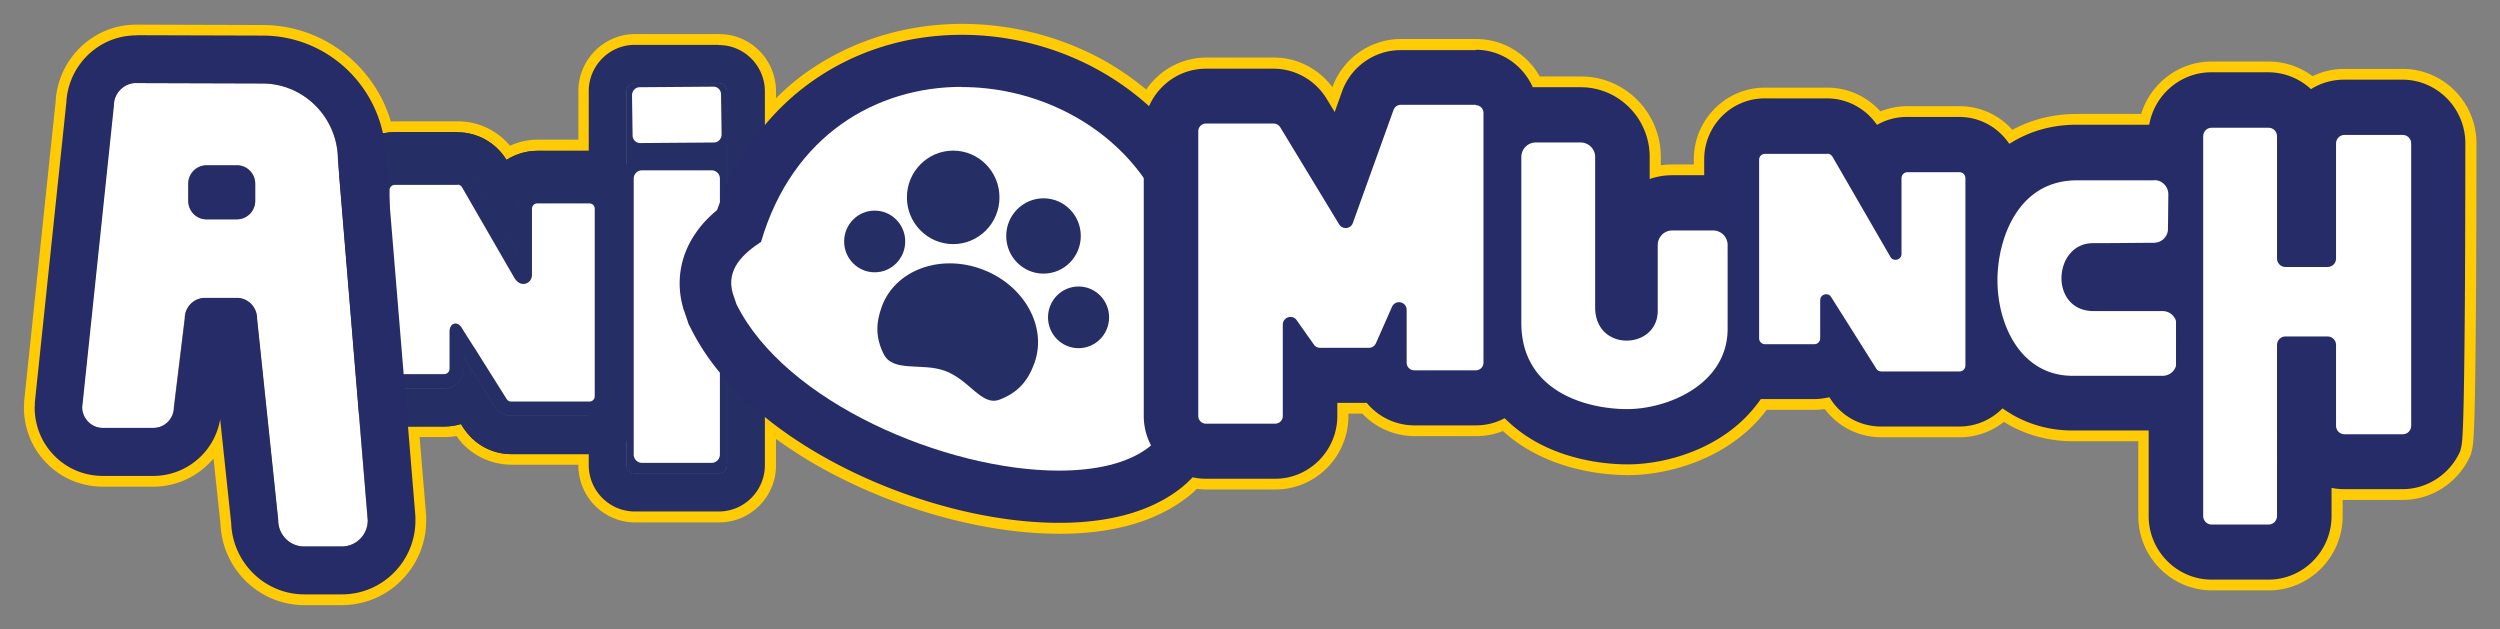 <?xml version="1.0" encoding="UTF-8"?>
<svg xmlns="http://www.w3.org/2000/svg" width="429" height="108" fill="none">
  <rect width="100%" height="100%" fill="#808080" stroke="none"/>
  <path d="M9.325 78.191c2.186 2.24 5.112 3.442 8.231 3.475h8.746c5.756 0 10.547-4.189 11.48-9.71l1.896 17.86c.258 6.754 5.788 12.177 12.54 12.177h6.463c6.946 0 12.605-5.683 12.605-12.664v-.714L70 73.158h6.334c.997 0 1.93-.162 2.83-.422l.353.552c.45.715.997 1.364 1.576 1.948a9.8 9.8 0 0 0 6.72 2.663h13.28v1.948c0 4.384 3.537 7.956 7.91 7.956h14.405c4.373 0 7.91-3.572 7.91-7.956v-8.28c4.276 3.475 9.26 6.657 14.855 9.352 11.575 5.618 24.566 8.832 35.627 8.832 8.681 0 15.659-1.948 20.675-5.78.836-.617 1.575-1.331 2.25-2.078.74.162 1.479.26 2.283.26h11.865c5.884 0 10.675-4.838 10.675-10.78v-2.241h5.049a10.617 10.617 0 0 0 8.199 3.864h10.546c1.737 0 3.409-.422 4.92-1.234a24.093 24.093 0 0 0 4.598 3.604c6.431 3.897 13.665 4.319 16.463 4.319 5.595 0 11.672-1.786 16.27-4.806 2.701-1.753 4.919-3.929 6.624-6.397h9.164c.868 0 1.768-.13 2.604-.324l.129.195c1.897 3.052 5.176 4.838 8.746 4.838h13.44c2.894 0 5.498-1.202 7.395-3.118.708.488 1.415.942 2.187 1.364 3.022 1.624 6.334 2.436 9.871 2.436h13.023V88.55c0 6.007 4.855 10.91 10.803 10.91h9.775c5.949 0 10.804-4.903 10.804-10.91v-4.838a9.804 9.804 0 0 0 2.186.227h10c4.116 0 7.942-2.436 9.743-6.202l.161-.358.096-.39c.258-.908.547-1.947.708-27.632.064-12.372.064-24.646.064-24.776 0-6.007-4.855-10.91-10.804-10.91h-10c-2.09 0-4.019.584-5.691 1.623a10.763 10.763 0 0 0-7.331-2.89h-9.775c-5.305 0-9.743 3.897-10.643 8.995h-12.411c-3.827 0-7.364.877-10.547 2.662-.354.195-.707.423-1.061.617-1.865-2.792-5.016-4.61-8.585-4.61h-8.971c-1.865 0-3.634.486-5.145 1.363-1.929-2.825-5.145-4.546-8.553-4.546H302.86c-5.724 0-10.354 4.709-10.354 10.456v2.728h-5.498c-1.351 0-2.637.227-3.859.65v-3.8c0-6.592-5.305-11.95-11.832-11.95h-8.232c-1.672-3.766-5.402-6.429-9.775-6.429h-12.926c-4.469 0-8.521 2.858-10.032 7.111l-1.254 3.507-1.382-2.273c-1.93-3.182-5.402-5.163-9.1-5.163h-11.608c-4.373 0-8.167 2.695-9.807 6.527-3.183-2.89-6.752-5.39-10.707-7.338-6.624-3.248-14.019-4.969-21.35-4.969-9.486 0-18.392 2.793-25.788 8.053-3.022 2.143-5.659 4.774-8.038 7.664V15.65c0-4.383-3.537-7.955-7.91-7.955h-14.405c-4.373 0-7.91 3.572-7.91 7.955v10.164h-8.81c-.965 0-1.93.13-2.798.422-.9.26-1.736.65-2.508 1.169-1.768-2.922-4.984-4.74-8.392-4.74h-10.74c-.74 0-1.447.097-2.154.259-2.058-9.58-10.514-16.755-20.61-16.788l-21.673-.065h-.032c-6.43 0-11.672 5.13-11.993 11.528L5.98 69.034v.422l-.032.423c0 3.15 1.19 6.104 3.376 8.312Z" stroke="#FFCB05" stroke-width="3.69" stroke-miterlimit="10"></path>
  <path d="M108.938 14.255h14.437a1.38 1.38 0 0 1 1.383 1.397v64.163c0 .78-.643 1.429-1.415 1.429h-14.437a1.38 1.38 0 0 1-1.383-1.396V15.684c0-.78.644-1.429 1.415-1.429Z" fill="#262E66"></path>
  <path d="M123.343 14.255c.772 0 1.415.617 1.415 1.397v64.163c0 .78-.643 1.397-1.415 1.397h-14.405a1.407 1.407 0 0 1-1.415-1.397v-64.13c0-.78.644-1.397 1.415-1.397h14.405m0-6.592h-14.405c-4.373 0-7.91 3.572-7.91 7.956v64.163c0 4.384 3.537 7.956 7.91 7.956h14.405c4.373 0 7.91-3.572 7.91-7.956v-64.13c0-4.384-3.537-7.956-7.91-7.956v-.033Z" fill="#262E66"></path>
  <path d="M101.189 32.407h-8.97c-1.834 0-3.345 1.526-3.345 3.377v8.02l-7.46-12.923c-.61-1.04-1.704-1.689-2.894-1.689H67.781c-1.833 0-3.344 1.526-3.344 3.377v30.653c0 1.851 1.511 3.378 3.344 3.378h8.489c1.833 0 3.344-1.527 3.344-3.377v-1.916l5.305 8.442a3.323 3.323 0 0 0 2.83 1.559h13.44c1.833 0 3.344-1.526 3.344-3.377V35.75c0-1.85-1.511-3.376-3.344-3.376v.032Z" fill="#262E66"></path>
  <path d="M78.52 29.225c1.19 0 2.284.65 2.894 1.688l7.46 12.924v-8.02c0-1.851 1.511-3.378 3.344-3.378h8.971c1.833 0 3.344 1.527 3.344 3.377v32.18c0 1.85-1.511 3.377-3.344 3.377h-13.44c-1.158 0-2.187-.585-2.83-1.559l-5.305-8.442v1.915c0 1.851-1.511 3.377-3.344 3.377h-8.49c-1.833 0-3.344-1.526-3.344-3.377V32.634c0-1.85 1.511-3.377 3.344-3.377h10.74m0-6.591H67.78c-5.434 0-9.84 4.448-9.84 9.936v30.653c0 5.488 4.406 9.936 9.84 9.936h8.489c.996 0 1.929-.162 2.83-.422l.353.552c1.833 2.89 4.92 4.61 8.296 4.61h13.44c5.434 0 9.839-4.448 9.839-9.935v-32.18c0-5.487-4.405-9.936-9.839-9.936h-8.97c-1.962 0-3.763.585-5.306 1.559-1.769-2.923-4.984-4.741-8.392-4.741v-.032Z" fill="#262E66"></path>
  <path d="M78.52 29.225H67.781c-1.833 0-3.344 1.526-3.344 3.377v30.653c0 1.85 1.511 3.377 3.344 3.377h8.489c1.833 0 3.344-1.526 3.344-3.377v-1.916l5.305 8.443a3.324 3.324 0 0 0 2.83 1.558h13.44c1.833 0 3.344-1.526 3.344-3.377V35.784c0-1.85-1.511-3.377-3.344-3.377h-8.97c-1.834 0-3.345 1.526-3.345 3.377v8.02l-7.46-12.923c-.61-1.04-1.704-1.689-2.894-1.689v.033Z" fill="#262E66"></path>
  <path d="M78.52 29.225c1.19 0 2.284.65 2.894 1.688l7.46 12.924v-8.02c0-1.851 1.511-3.378 3.344-3.378h8.971c1.833 0 3.344 1.527 3.344 3.377v32.18c0 1.85-1.511 3.377-3.344 3.377h-13.44c-1.158 0-2.187-.585-2.83-1.559l-5.305-8.442v1.915c0 1.851-1.511 3.377-3.344 3.377h-8.49c-1.833 0-3.344-1.526-3.344-3.377V32.634c0-1.85 1.511-3.377 3.344-3.377h10.74m0-6.591H67.78c-5.434 0-9.84 4.448-9.84 9.936v30.653c0 5.488 4.406 9.936 9.84 9.936h8.489c.996 0 1.929-.162 2.83-.422l.353.552c1.833 2.89 4.92 4.61 8.296 4.61h13.44c5.434 0 9.839-4.448 9.839-9.935v-32.18c0-5.487-4.405-9.936-9.839-9.936h-8.97c-1.962 0-3.763.585-5.306 1.559-1.769-2.923-4.984-4.741-8.392-4.741v-.032Z" fill="#262E66"></path>
  <path d="M78.52 31.692c.322 0 .612.163.772.455l7.46 12.924s1.093 1.883 1.447 2.5c1.157 2.046 3.119 1.039 3.087-.422V35.817c0-.52.418-.91.9-.91h8.971c.515 0 .9.422.9.91v32.178c0 .52-.418.91-.9.91h-13.44a.902.902 0 0 1-.772-.422L81.64 60.04s-1.769-2.728-2.412-3.8c-.74-1.2-2.09-.876-2.09.715v6.332c0 .52-.418.91-.9.91h-8.49a.903.903 0 0 1-.9-.91V32.634c0-.52.419-.91.9-.91h10.74m43.634-2.499H110.16c-.781 0-1.414.64-1.414 1.428v47.344a1.42 1.42 0 0 0 1.414 1.428h11.962c.781 0 1.414-.64 1.414-1.428V30.653a1.42 1.42 0 0 0-1.414-1.428Zm.45-4.774-12.733.098c-.708 0-1.286-.585-1.286-1.332l-.097-6.851c0-.747.547-1.364 1.254-1.396l12.733-.098c.707 0 1.286.585 1.286 1.331l.097 6.852c0 .747-.547 1.364-1.254 1.396ZM45.016 14.32l-21.672-.065a3.896 3.896 0 0 0-3.89 3.897L14.02 69.879a3.58 3.58 0 0 0 3.504 3.572h8.746c1.93 0 3.505-1.559 3.537-3.54l1.865-15.261a3.503 3.503 0 0 1 3.505-3.507h5.434c1.93 0 3.473 1.591 3.473 3.54l3.633 34.581c0 2.5 1.994 4.514 4.437 4.514h6.463c2.476 0 4.47-1.98 4.47-4.481l-5.113-61.793c0-7.274-5.788-13.184-12.99-13.184h.032Zm-4.34 23.315h-5.274c-1.736 0-3.119-1.429-3.119-3.182v-2.955c0-1.754 1.415-3.15 3.119-3.15h5.273c1.737 0 3.12 1.429 3.12 3.182v2.955c0 1.754-1.416 3.15-3.12 3.15Z" fill="#fff"></path>
  <path d="m23.344 14.255 21.672.065c7.203 0 13.022 5.942 12.99 13.184l5.113 61.793c0 2.5-1.994 4.48-4.47 4.48h-6.463c-2.475 0-4.47-2.045-4.437-4.545L44.116 54.65c0-1.948-1.544-3.54-3.473-3.54h-5.434c-1.93 0-3.473 1.559-3.473 3.507L29.871 69.88c0 1.948-1.575 3.54-3.504 3.54H17.62c-1.93 0-3.505-1.624-3.505-3.573L19.55 18.12a3.896 3.896 0 0 1 3.89-3.896m17.203 23.412c1.736 0 3.151-1.429 3.151-3.182v-2.89c0-1.754-1.383-3.183-3.119-3.183h-5.209c-1.736 0-3.15 1.43-3.15 3.183v2.89c0 1.753 1.382 3.182 3.118 3.182h5.209ZM23.376 6.073c-6.43 0-11.672 5.13-11.993 11.527L5.98 69.035v.422l-.032.422c0 3.15 1.19 6.105 3.376 8.313 2.186 2.24 5.112 3.442 8.231 3.474h8.746c5.756 0 10.547-4.189 11.48-9.709l1.896 17.86c.258 6.753 5.788 12.176 12.54 12.176h6.463c6.946 0 12.605-5.682 12.605-12.664v-.714l-5.08-61.501c-.193-11.592-9.55-20.977-21.094-21.009l-21.67-.065-.065.033Zm141.671-.098c-9.485 0-18.392 2.793-25.787 8.053-7.364 5.228-12.926 12.794-16.206 22.016-1.254 1.039-2.605 2.37-3.698 3.994-2.669 3.864-3.408 8.475-2.09 12.923v.13l.097.13.611 1.818.192.585.29.552c2.54 5.163 6.463 10.001 11.672 14.45 4.533 3.864 9.903 7.306 15.98 10.26 11.576 5.618 24.566 8.833 35.627 8.833 8.682 0 15.659-1.948 20.675-5.78 3.312-2.533 5.531-6.04 6.367-10.131.45-2.176.514-4.481.16-6.754 2.251-7.534 2.991-14.84 2.155-21.756-.868-7.306-3.409-13.995-7.556-19.905-4.277-6.072-10.193-11.04-17.106-14.45-6.624-3.247-14.02-4.968-21.351-4.968" fill="#262C68"></path>
  <path d="M165.047 14.937c22.701 0 45.627 19.905 34.694 51.727h.065c.964 3.247.739 7.469-2.733 10.131-3.57 2.728-9.036 3.962-15.37 3.962-19.325 0-46.977-11.657-55.337-28.575l-.611-1.818c-1.254-4.222 1.961-6.95 4.759-8.8h.064c5.402-18.476 19.903-26.66 34.469-26.66" fill="#fff"></path>
  <path d="M177.491 62.345c-1.125 3.118-2.894 5.066-5.981 6.235-3.086 1.169-5.144-3.442-9.421-4.968-3.858-1.397-8.874.325-10.45-2.858-1.382-2.792-1.382-5.228-.321-8.15 2.283-6.235 9.967-9.092 17.202-6.397 7.235 2.695 11.254 9.904 8.971 16.138Zm-13.923-20.456c4.386 0 7.942-3.591 7.942-8.02 0-4.43-3.556-8.021-7.942-8.021s-7.942 3.59-7.942 8.02 3.556 8.02 7.942 8.02Zm15.499 5.065c3.534 0 6.398-2.893 6.398-6.462s-2.864-6.462-6.398-6.462-6.399 2.893-6.399 6.462 2.865 6.462 6.399 6.462Zm-28.971-.227c2.894 0 5.241-2.37 5.241-5.293s-2.347-5.293-5.241-5.293c-2.895 0-5.242 2.37-5.242 5.293s2.347 5.293 5.242 5.293Zm34.984 13.021c2.894 0 5.241-2.37 5.241-5.293s-2.347-5.293-5.241-5.293c-2.895 0-5.242 2.37-5.242 5.293s2.347 5.293 5.242 5.293Z" fill="#262E66"></path>
  <path d="M253.246 8.605H240.32c-4.469 0-8.521 2.858-10.032 7.112l-1.254 3.507-1.383-2.273c-1.929-3.183-5.401-5.163-9.099-5.163h-11.608c-5.884 0-10.675 4.838-10.675 10.78v48.805c0 5.942 4.791 10.78 10.675 10.78h11.865c5.884 0 10.675-4.838 10.675-10.78v-2.24h5.048a10.62 10.62 0 0 0 8.2 3.863h10.546c1.737 0 3.409-.422 4.92-1.234a24.089 24.089 0 0 0 4.598 3.605c6.431 3.896 13.665 4.319 16.463 4.319 5.595 0 11.672-1.787 16.27-4.806 2.701-1.754 4.919-3.93 6.623-6.397h9.164c.869 0 1.769-.13 2.605-.325l.128.195c1.898 3.052 5.177 4.838 8.746 4.838h13.441c2.894 0 5.498-1.201 7.395-3.117a24.89 24.89 0 0 0 2.187 1.364c3.022 1.623 6.334 2.435 9.871 2.435h13.022V88.55c0 6.007 4.856 10.91 10.804 10.91h9.775c5.949 0 10.804-4.903 10.804-10.91v-4.838a9.798 9.798 0 0 0 2.186.227h10c4.116 0 7.942-2.435 9.743-6.202l.161-.357.096-.39c.257-.909.547-1.948.708-27.633.064-12.371.064-24.646.064-24.776 0-6.007-4.855-10.91-10.804-10.91h-10c-2.09 0-4.019.585-5.691 1.624a10.764 10.764 0 0 0-7.331-2.89h-9.775c-5.305 0-9.743 3.896-10.643 8.994h-12.412c-3.826 0-7.363.877-10.546 2.663-.354.195-.707.422-1.061.617-1.865-2.793-5.016-4.611-8.585-4.611h-8.971a10.24 10.24 0 0 0-5.145 1.364c-1.929-2.825-5.145-4.546-8.553-4.546h-10.739c-5.724 0-10.354 4.708-10.354 10.456v2.727h-5.498c-1.351 0-2.637.227-3.859.65v-3.8c0-6.591-5.305-11.95-11.833-11.95h-8.231c-1.672-3.766-5.402-6.428-9.775-6.428v.064Z" fill="#262C68"></path>
  <path d="M206.912 75.042c-2.026 0-3.666-1.656-3.666-3.702V22.535c0-2.045 1.64-3.701 3.666-3.701h11.607c1.254 0 2.444.681 3.119 1.753l9.003 14.84 6.238-17.34a3.65 3.65 0 0 1 3.441-2.436h12.926c2.025 0 3.665 1.656 3.665 3.702v42.83c0 2.046-1.64 3.702-3.665 3.702h-10.547c-2.026 0-3.665-1.656-3.665-3.702v-4.156l-.804 1.818a3.636 3.636 0 0 1-3.344 2.176h-8.392a3.592 3.592 0 0 1-2.959-1.559l-1.093-1.526V71.34c0 2.046-1.64 3.702-3.665 3.702h-11.865Z" fill="#fff"></path>
  <path d="M253.246 18.054a1.31 1.31 0 0 1 1.318 1.332v42.83a1.31 1.31 0 0 1-1.318 1.33h-10.547a1.31 1.31 0 0 1-1.318-1.33v-9.028c0-.844-.675-1.33-1.318-1.33-.483 0-.933.259-1.19.778l-2.765 6.267c-.225.487-.675.78-1.19.78h-8.392c-.418 0-.836-.195-1.061-.552l-2.958-4.19a1.253 1.253 0 0 0-1.061-.551 1.31 1.31 0 0 0-1.319 1.331v15.651a1.31 1.31 0 0 1-1.318 1.332h-11.865a1.31 1.31 0 0 1-1.318-1.332V22.535a1.31 1.31 0 0 1 1.318-1.331h11.608c.45 0 .868.227 1.125.617l10.129 16.69c.257.422.675.617 1.125.617.514 0 1.029-.292 1.222-.877l6.977-19.385c.193-.52.676-.877 1.222-.877h12.926m-.032-4.676H240.32a5.97 5.97 0 0 0-5.627 3.995l-4.566 12.728-6.463-10.65c-1.093-1.786-3.054-2.89-5.112-2.89h-11.608c-3.312 0-5.981 2.727-5.981 6.04V71.34c0 3.344 2.701 6.04 5.981 6.04h11.865c3.312 0 5.981-2.728 5.981-6.04v-7.21c.546.163 1.125.26 1.704.26h8.392c.707 0 1.415-.13 2.09-.39.772 2.436 3.055 4.222 5.723 4.222h10.547c3.312 0 5.981-2.728 5.981-6.04V19.386c0-3.345-2.701-6.04-5.981-6.04v-.033Z" fill="#262C68"></path>
  <path d="M279.226 72.574c-2.218 0-7.942-.325-12.861-3.312-4.984-3.02-7.653-7.826-7.653-13.898V26.919c0-2.695 2.154-4.87 4.823-4.87h7.717c2.669 0 4.823 2.175 4.823 4.87v25.782c0 3.118 2.347 3.345 3.087 3.345 1.125 0 2.99-.584 2.99-2.76V42.018c0-2.695 2.155-4.87 4.823-4.87h7.042c2.669 0 4.823 2.175 4.823 4.87v14.353c0 11.137-11.447 16.17-19.582 16.17l-.032.033Z" fill="#fff"></path>
  <path d="M271.252 24.451a2.489 2.489 0 0 1 2.476 2.5v25.783c0 3.896 2.701 5.715 5.402 5.715s5.337-1.786 5.337-5.13V42.05c0-1.364 1.094-2.5 2.476-2.5h7.042a2.489 2.489 0 0 1 2.476 2.5v14.352c0 9.612-10.354 13.8-17.235 13.8s-18.167-2.954-18.167-14.806V26.952c0-1.364 1.093-2.5 2.476-2.5h7.717Zm0-4.74h-7.717c-3.955 0-7.17 3.247-7.17 7.24v28.446c0 3.669.868 6.948 2.54 9.774 1.479 2.467 3.569 4.545 6.238 6.137 5.434 3.28 11.64 3.636 14.083 3.636 4.727 0 9.872-1.526 13.762-4.059 5.274-3.442 8.167-8.572 8.167-14.482V42.051c0-3.994-3.215-7.241-7.17-7.241h-7.042c-3.955 0-7.17 3.247-7.17 7.24v11.496c-.064.065-.289.162-.643.162-.515 0-.74-.097-.74-.974V26.952c0-3.994-3.215-7.242-7.17-7.242h.032Z" fill="#262C68"></path>
  <path d="M322.795 66.112c-1.157 0-2.186-.584-2.829-1.559l-5.306-8.442v1.916c0 1.85-1.511 3.377-3.344 3.377h-8.489c-1.832 0-3.344-1.527-3.344-3.377V27.374c0-1.851 1.512-3.377 3.344-3.377h10.74c1.19 0 2.283.649 2.894 1.688l7.46 12.924v-8.02c0-1.852 1.511-3.378 3.344-3.378h8.971c1.832 0 3.344 1.526 3.344 3.377v32.18c0 1.85-1.512 3.376-3.344 3.376h-13.441v-.032Z" fill="#fff"></path>
  <path d="M313.567 26.367c.354 0 .675.195.868.487l9.968 17.243c.193.357.514.487.868.487.515 0 1.029-.39 1.029-1.007v-13.02c0-.553.45-1.008.997-1.008h8.971c.546 0 .997.455.997 1.007v32.18c0 .551-.451 1.006-.997 1.006h-13.441c-.353 0-.675-.162-.836-.455l-7.781-12.339c-.193-.325-.514-.454-.836-.454-.514 0-1.029.39-1.029 1.006v6.56c0 .551-.45 1.006-.997 1.006h-8.488c-.547 0-.997-.455-.997-1.007V27.406c0-.552.45-1.006.997-1.006h10.739m-.032-4.773h-10.74c-3.118 0-5.691 2.565-5.691 5.747v30.653c0 3.15 2.54 5.747 5.691 5.747h8.489c1.672 0 3.151-.714 4.212-1.883l2.476 3.93c1.061 1.655 2.83 2.662 4.791 2.662h13.441c3.119 0 5.691-2.566 5.691-5.748V30.556c0-3.15-2.54-5.747-5.691-5.747h-8.971c-2.926 0-5.338 2.24-5.66 5.098l-3.151-5.423c-1.029-1.754-2.893-2.858-4.919-2.858h.032Z" fill="#262C68"></path>
  <path d="M355.657 66.794c-10 0-15.209-9.449-15.209-18.8 0-2.111.321-7.534 3.312-12.34 2.894-4.643 7.266-7.111 12.668-7.111h13.28c1.286 0 2.476.487 3.344 1.429.868.941 1.383 2.11 1.35 3.41l-.064 5.942c-.032 2.597-2.09 4.675-4.662 4.675-2.476 0-6.335.065-10.547.065-2.411 0-3.054 2.37-3.054 3.637 0 .942.289 1.754.771 2.338.547.617 1.351.942 2.444.942h11.833c2.604 0 4.694 2.143 4.694 4.74v6.3c0 2.63-2.122 4.74-4.694 4.74h-15.466v.033Z" fill="#fff"></path>
  <path d="M369.708 30.913c1.318 0 2.379 1.104 2.379 2.436l-.064 5.942c0 1.299-1.061 2.338-2.347 2.37-2.347 0-6.27.065-10.514.065-6.881 0-7.589 11.657.128 11.657h11.833a2.386 2.386 0 0 1 2.379 2.403v6.3a2.386 2.386 0 0 1-2.379 2.403h-15.466c-8.778 0-12.894-8.573-12.894-16.43 0-6.787 3.344-17.113 13.633-17.113h13.28m.032-4.774h-13.28c-6.173 0-11.382 2.923-14.662 8.216-2.347 3.766-3.665 8.735-3.665 13.605 0 5.163 1.414 10.066 3.955 13.833 3.215 4.708 8.038 7.339 13.601 7.339h15.466c3.89 0 7.042-3.183 7.042-7.112v-6.3c0-3.928-3.152-7.11-7.042-7.11H359.29c-.386 0-.611-.065-.675-.13-.097-.098-.193-.422-.193-.78 0-.52.193-.941.322-1.136.064-.098.128-.163.385-.163 4.213 0 8.071-.032 10.579-.064a6.747 6.747 0 0 0 4.887-2.079c1.319-1.33 2.026-3.084 2.058-4.935l.065-5.943c0-1.915-.708-3.734-2.026-5.097-1.351-1.364-3.119-2.111-5.016-2.111l.032-.033Z" fill="#262C68"></path>
  <path d="M379.483 92.414c-2.09 0-3.795-1.72-3.795-3.831V23.38c0-2.11 1.705-3.832 3.795-3.832h9.775c2.09 0 3.794 1.721 3.794 3.832v20.067h5.434V24.614c0-2.11 1.704-3.832 3.794-3.832h10c2.09 0 3.794 1.721 3.794 3.832V73.06c0 2.11-1.704 3.832-3.794 3.832h-10c-2.09 0-3.794-1.721-3.794-3.832V60.105h-5.434V88.55c0 2.11-1.704 3.832-3.794 3.832h-9.775v.032Z" fill="#fff"></path>
  <path d="M389.29 21.919c.804 0 1.447.649 1.447 1.46v20.977c0 .812.643 1.462 1.447 1.462h7.234c.804 0 1.447-.65 1.447-1.462V24.614c0-.812.643-1.462 1.447-1.462h10c.804 0 1.447.65 1.447 1.462V73.06c0 .812-.643 1.461-1.447 1.461h-10c-.804 0-1.447-.65-1.447-1.46V59.195c0-.812-.643-1.461-1.447-1.461h-7.234c-.804 0-1.447.649-1.447 1.46V88.55c0 .812-.643 1.461-1.447 1.461h-9.775c-.804 0-1.447-.65-1.447-1.461V23.38c0-.812.643-1.461 1.447-1.461h9.775Zm0-4.741h-9.775c-3.376 0-6.109 2.76-6.109 6.17V88.55c0 3.41 2.733 6.17 6.109 6.17h9.775c3.376 0 6.109-2.76 6.109-6.17V62.443h.772v10.586c0 3.41 2.733 6.17 6.109 6.17h10c3.376 0 6.109-2.76 6.109-6.17V24.614c0-3.41-2.733-6.17-6.109-6.17h-10c-3.376 0-6.109 2.76-6.109 6.17v16.463h-.772V23.38c0-3.41-2.733-6.17-6.109-6.17v-.032Z" fill="#262C68"></path>
</svg>
